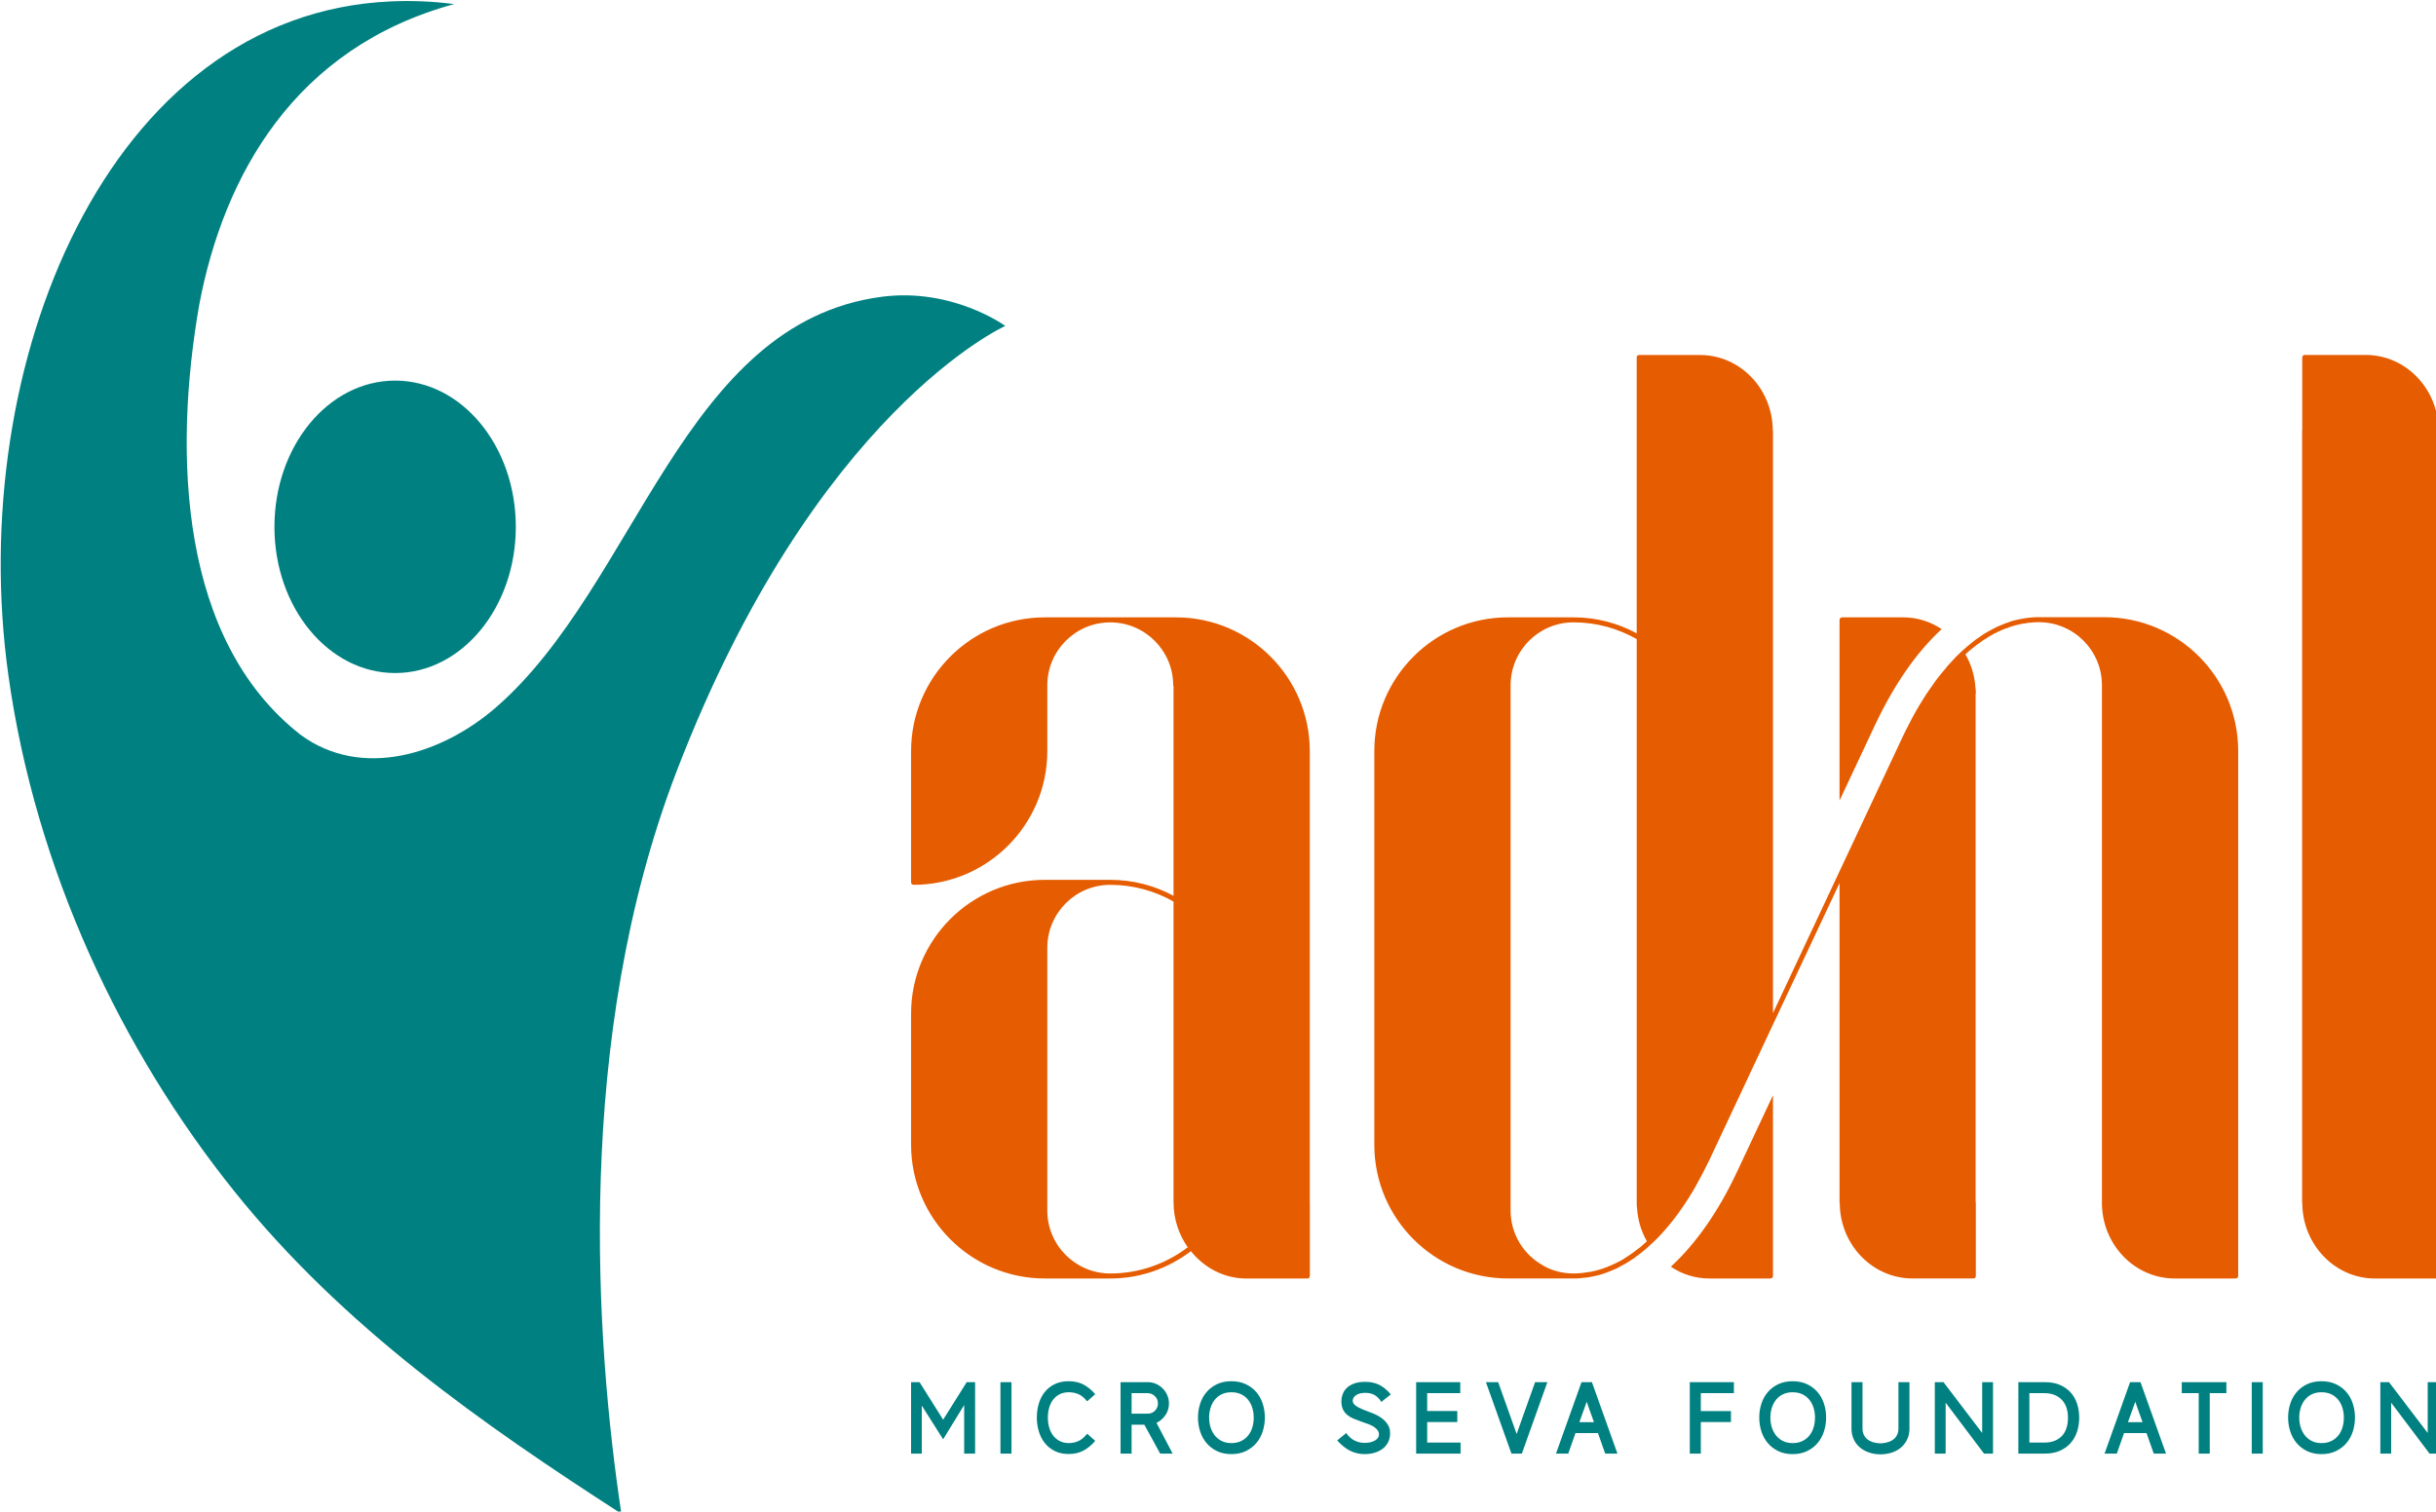 <?xml version="1.0" encoding="UTF-8" standalone="no"?>
<!-- Creator: CorelDRAW 2021 (64-Bit) -->

<svg
   xmlns:dc="http://purl.org/dc/elements/1.1/"
   xmlns:cc="http://creativecommons.org/ns#"
   xmlns:rdf="http://www.w3.org/1999/02/22-rdf-syntax-ns#"
   xmlns:svg="http://www.w3.org/2000/svg"
   xmlns="http://www.w3.org/2000/svg"
   xmlns:sodipodi="http://sodipodi.sourceforge.net/DTD/sodipodi-0.dtd"
   xmlns:inkscape="http://www.inkscape.org/namespaces/inkscape"
   xml:space="preserve"
   width="26.432mm"
   height="16.404mm"
   version="1.1"
   style="clip-rule:evenodd;fill-rule:evenodd;image-rendering:optimizeQuality;shape-rendering:geometricPrecision;text-rendering:geometricPrecision"
   viewBox="0 0 2643.184 1640.417"
   id="svg23"
   sodipodi:docname="logo.svg"
   inkscape:version="0.92.5 (2060ec1f9f, 2020-04-08)"><sodipodi:namedview
   pagecolor="#ffffff"
   bordercolor="#666666"
   borderopacity="1"
   objecttolerance="10"
   gridtolerance="10"
   guidetolerance="10"
   inkscape:pageopacity="0"
   inkscape:pageshadow="2"
   inkscape:window-width="1920"
   inkscape:window-height="1009"
   id="namedview25"
   showgrid="false"
   inkscape:zoom="2.3787303"
   inkscape:cx="13.817374"
   inkscape:cy="40.941122"
   inkscape:window-x="-8"
   inkscape:window-y="-8"
   inkscape:window-maximized="1"
   inkscape:current-layer="svg23" />
 <defs
   id="defs4"><style
     type="text/css"
     id="style2">
   <![CDATA[
    .fil2 {fill:#B02C84}
    .fil0 {fill:#B02C84;fill-rule:nonzero}
    .fil1 {fill:#FF6600;fill-rule:nonzero}
   ]]>
  </style><style
     id="style4799"
     type="text/css">
   <![CDATA[
    .fil0 {fill:teal;fill-rule:nonzero}
    .fil1 {fill:#E65C00;fill-rule:nonzero}
   ]]>
  </style></defs>
 
<g
   style="clip-rule:evenodd;fill-rule:evenodd;image-rendering:optimizeQuality;shape-rendering:geometricPrecision;text-rendering:geometricPrecision"
   id="g4825"
   transform="matrix(0.161,0,0,0.161,-976.255,-1479.002)"><g
     id="Layer_x0020_1">
  <g
   id="_2637654884288">
   <path
   id="path4804"
   d="m 22437.65,18984.7 -258.72,-343.29 v 343.29 h -72.95 v -481.63 h 58.47 l 260.78,342.65 v -342.65 h 72.97 v 481.63 z m -577.55,-242.89 c 0,-22.45 -3.07,-43.99 -9.26,-64.68 -6.2,-20.61 -15.62,-38.86 -28.16,-54.69 -12.63,-15.83 -28.39,-28.32 -47.14,-37.52 -18.84,-9.12 -40.87,-13.76 -66.1,-13.76 -24.75,0 -46.57,4.64 -65.34,13.76 -18.82,9.2 -34.43,21.62 -46.77,37.23 -12.41,15.55 -21.81,33.66 -28.24,54.35 -6.42,20.61 -9.62,42.42 -9.62,65.31 0,22.97 3.2,44.78 9.62,65.4 6.43,20.6 15.83,38.86 28.24,54.69 12.34,15.82 27.95,28.46 46.77,37.86 18.77,9.42 40.59,14.13 65.34,14.13 25.23,0 47.26,-4.64 66.1,-13.77 18.75,-9.2 34.51,-21.68 47.14,-37.51 12.54,-15.83 21.96,-34.08 28.16,-54.7 6.19,-20.68 9.26,-42.71 9.26,-66.1 z m 75.03,-0.63 c 0,32.08 -4.71,63.03 -14.13,92.84 -9.4,29.81 -23.6,56.12 -42.64,78.79 -19.05,22.75 -42.63,40.93 -70.87,54.69 -28.17,13.77 -60.9,20.69 -98.05,20.69 -37.17,0 -69.68,-6.92 -97.7,-20.69 -27.95,-13.76 -51.48,-31.94 -70.52,-54.69 -19.05,-22.67 -33.24,-48.98 -42.65,-78.79 -9.42,-29.81 -14.13,-60.76 -14.13,-92.84 0,-31.66 4.71,-62.26 14.13,-91.85 9.41,-29.59 23.6,-55.62 42.65,-78.09 19.04,-22.53 42.57,-40.5 70.52,-54.06 28.02,-13.55 60.53,-20.32 97.7,-20.32 37.15,0 69.88,6.77 98.05,20.32 28.24,13.56 51.82,31.53 70.87,54.06 19.04,22.47 33.24,48.5 42.64,78.09 9.42,29.59 14.13,60.19 14.13,91.85 z m -695.84,243.52 v -481.63 h 74.3 v 481.63 z m -283.03,-407.33 v 407.33 h -74.32 v -407.33 h -114.22 v -74.3 h 300.7 v 74.3 z m -426.15,269.07 h -151.32 l -48.85,138.26 h -82.57 l 172,-481.63 h 70.16 l 172,481.63 h -82.57 z m -125.22,-73.61 h 98.4 c -4.56,-13.33 -8.84,-25.23 -12.69,-35.8 -3.92,-10.55 -7.7,-20.96 -11.41,-31.29 -3.63,-10.35 -7.41,-20.97 -11.33,-32.02 -3.85,-10.99 -8.35,-23.82 -13.42,-38.52 z m -328.39,-30.3 c 0,33.51 -4.84,64.89 -14.48,94.26 -9.62,29.4 -24.17,55.06 -43.7,77.1 -19.48,21.96 -43.65,39.29 -72.6,51.92 -28.88,12.61 -62.6,18.89 -101.12,18.89 h -178.21 v -481.63 h 178.21 c 39.94,0 74.45,6.43 103.54,19.26 29.17,12.91 53.2,30.16 72.24,51.97 19.04,21.76 33.17,47.14 42.35,76.02 9.13,28.88 13.77,59.62 13.77,92.21 z m -75.73,0.71 c 0,-52.34 -14.18,-93.05 -42.64,-122.15 -28.46,-29.1 -67.18,-43.72 -116.31,-43.72 h -101.11 v 333.02 h 101.11 c 26.68,0 49.77,-3.98 69.52,-12.06 19.75,-7.97 36.24,-19.24 49.57,-33.64 13.26,-14.48 23.25,-32.02 29.88,-52.63 6.7,-20.68 9.98,-43.65 9.98,-68.82 z m -565.77,241.46 -258.71,-343.29 v 343.29 h -72.95 v -481.63 h 58.47 l 260.78,342.65 v -342.65 h 72.95 v 481.63 z m -698.63,4.84 c -11.9,0 -22.89,-0.72 -33.01,-2.07 -22.47,-3.21 -43.35,-9.2 -62.61,-17.89 -19.26,-8.7 -36.17,-20.04 -50.57,-34.1 -14.48,-13.96 -25.96,-30.43 -34.43,-49.47 -8.49,-19.04 -13.2,-40.29 -14.06,-63.69 v -319.25 h 74.3 v 311.69 c 0,16.54 2.87,30.74 8.57,42.65 5.78,11.97 13.42,21.96 23.04,29.95 9.69,8.05 20.88,14.19 33.73,18.61 12.83,4.36 26.6,7.2 41.27,8.55 2.29,0.5 4,0.72 5.21,0.72 1.15,0 2.35,0 3.78,0 h 10.27 c 1.43,0 2.63,0 3.79,0 1.2,0 2.92,-0.22 5.2,-0.72 14.69,-1.35 28.53,-4.19 41.64,-8.55 13.05,-4.42 24.39,-10.56 34.03,-18.61 9.62,-7.99 17.32,-17.98 23.01,-29.95 5.79,-11.91 8.64,-26.11 8.64,-42.65 v -311.69 h 74.3 v 319.25 c -0.92,23.4 -5.62,44.65 -14.11,63.69 -8.49,19.04 -19.98,35.66 -34.38,49.84 -14.47,14.26 -31.45,25.74 -50.91,34.45 -19.54,8.69 -40.71,14.4 -63.68,17.17 l -24.04,2.07 z m -440.55,-247.73 c 0,-22.45 -3.15,-43.99 -9.26,-64.68 -6.21,-20.61 -15.63,-38.86 -28.24,-54.69 -12.64,-15.83 -28.32,-28.32 -47.14,-37.52 -18.84,-9.12 -40.87,-13.76 -66.05,-13.76 -24.81,0 -46.55,4.64 -65.39,13.76 -18.82,9.2 -34.35,21.62 -46.77,37.23 -12.41,15.55 -21.81,33.66 -28.24,54.35 -6.43,20.61 -9.62,42.42 -9.62,65.31 0,22.97 3.19,44.78 9.62,65.4 6.43,20.6 15.83,38.86 28.24,54.69 12.42,15.82 27.95,28.46 46.77,37.86 18.84,9.42 40.58,14.13 65.39,14.13 25.18,0 47.21,-4.64 66.05,-13.77 18.82,-9.2 34.5,-21.68 47.14,-37.51 12.61,-15.83 22.03,-34.08 28.24,-54.7 6.11,-20.68 9.26,-42.71 9.26,-66.1 z m 75.02,-0.63 c 0,32.08 -4.7,63.03 -14.13,92.84 -9.4,29.81 -23.67,56.12 -42.72,78.79 -18.96,22.75 -42.62,40.93 -70.79,54.69 -28.24,13.77 -60.9,20.69 -98.07,20.69 -37.15,0 -69.73,-6.92 -97.68,-20.69 -28.02,-13.76 -51.48,-31.94 -70.52,-54.69 -19.04,-22.67 -33.32,-48.98 -42.72,-78.79 -9.42,-29.81 -14.06,-60.76 -14.06,-92.84 0,-31.66 4.64,-62.26 14.06,-91.85 9.4,-29.59 23.68,-55.62 42.72,-78.09 19.04,-22.53 42.5,-40.5 70.52,-54.06 27.95,-13.55 60.53,-20.32 97.68,-20.32 37.17,0 69.83,6.77 98.07,20.32 28.17,13.56 51.83,31.53 70.79,54.06 19.05,22.47 33.32,48.5 42.72,78.09 9.43,29.59 14.13,60.19 14.13,91.85 z m -918.82,243.52 v -481.63 h 297.21 v 74.3 h -222.92 v 120.45 h 203.02 v 74.3 h -203.02 v 212.58 z m -618.99,-138.26 h -151.39 l -48.83,138.26 h -82.59 l 172,-481.63 h 70.17 l 172,481.63 h -82.51 z m -125.29,-73.61 h 98.42 c -4.57,-13.33 -8.86,-25.23 -12.71,-35.8 -3.91,-10.55 -7.68,-20.96 -11.34,-31.29 -3.7,-10.35 -7.48,-20.97 -11.41,-32.02 -3.85,-10.99 -8.34,-23.82 -13.39,-38.52 z m -422.65,79.79 c 20.61,-58.74 41.43,-117.21 62.26,-175.49 20.9,-58.25 41.64,-116.23 62.24,-174.06 h 82.59 l -172,481.63 h -70.17 l -172,-481.63 h 82.58 z m -677.31,132.08 v -481.63 h 297.29 v 74.3 h -222.97 v 120.45 h 203.02 v 74.3 h -203.02 v 138.27 h 225.05 v 74.31 z m -246.52,-365.33 c -12.83,-15.6 -26.94,-26.81 -42.28,-33.73 -15.4,-6.85 -33.37,-10.34 -54.05,-10.34 -26.6,0 -47.36,5.21 -62.25,15.49 -14.92,10.33 -22.4,22.82 -22.4,37.49 0,9.2 3.36,17.34 9.99,24.46 6.62,7.14 15.26,13.55 25.81,19.26 10.55,5.7 22.03,11.12 34.37,16.2 12.42,5.05 24.61,9.62 36.51,13.76 h -0.71 c 13.33,4.57 28.31,10.55 45.08,17.89 16.75,7.34 32.58,16.69 47.47,28.17 14.92,11.48 27.53,25.24 37.89,41.29 10.25,16.05 15.46,35.09 15.46,57.13 0,22.94 -4.35,43.2 -13.13,60.89 -8.69,17.67 -20.81,32.44 -36.43,44.34 -15.62,11.93 -33.79,21.06 -54.7,27.17 -20.88,6.21 -43.5,9.35 -67.82,9.35 -34.35,0 -66.44,-7.34 -96.26,-22.04 -29.81,-14.69 -59.18,-38.08 -88.06,-70.17 l 60.53,-49.54 c 16.47,22.94 35.16,39.63 56.05,50.2 20.9,10.55 43.72,15.83 68.45,15.83 14.28,0 27.19,-1.36 38.87,-4.15 11.7,-2.7 21.83,-6.63 30.32,-11.68 8.48,-5 15.12,-11 19.96,-17.91 4.78,-6.85 7.21,-14.41 7.21,-22.67 0,-11.49 -3.43,-21.55 -10.35,-30.24 -6.85,-8.78 -15.61,-16.41 -26.09,-23.11 -10.55,-6.62 -22.54,-12.34 -35.8,-17.18 -13.34,-4.78 -26.18,-9.27 -38.59,-13.41 l -16.47,-6.21 c -15.6,-5.48 -30.87,-11.34 -45.78,-17.54 -14.9,-6.19 -28.3,-14.19 -40.22,-24.1 -11.9,-9.84 -21.6,-22.11 -28.88,-36.79 -7.34,-14.69 -11.04,-32.8 -11.04,-54.34 0,-16.98 2.99,-33.52 8.98,-49.57 5.91,-16.04 15.33,-30.15 28.17,-42.27 12.83,-12.2 29.37,-21.89 49.56,-29.25 20.17,-7.34 44.49,-11.04 72.95,-11.04 16.46,0 32.29,1.42 47.41,4.12 15.19,2.79 29.88,7.49 44.08,14.13 14.19,6.63 28.1,15.39 41.64,26.16 13.48,10.77 26.95,24.19 40.22,40.22 l -63.96,50.91 z m -848.16,122.44 c 0,-22.45 -3.06,-43.99 -9.25,-64.68 -6.21,-20.61 -15.63,-38.86 -28.25,-54.69 -12.63,-15.83 -28.31,-28.32 -47.13,-37.52 -18.77,-9.12 -40.8,-13.76 -66.03,-13.76 -24.75,0 -46.57,4.64 -65.34,13.76 -18.82,9.2 -34.43,21.62 -46.84,37.23 -12.34,15.55 -21.74,33.66 -28.17,54.35 -6.43,20.61 -9.62,42.42 -9.62,65.31 0,22.97 3.19,44.78 9.62,65.4 6.43,20.6 15.83,38.86 28.17,54.69 12.41,15.82 28.02,28.46 46.84,37.86 18.77,9.42 40.59,14.13 65.34,14.13 25.23,0 47.26,-4.64 66.03,-13.77 18.82,-9.2 34.5,-21.68 47.13,-37.51 12.62,-15.83 22.04,-34.08 28.25,-54.7 6.19,-20.68 9.25,-42.71 9.25,-66.1 z m 75.03,-0.63 c 0,32.08 -4.71,63.03 -14.13,92.84 -9.4,29.81 -23.61,56.12 -42.64,78.79 -19.04,22.75 -42.65,40.93 -70.87,54.69 -28.17,13.77 -60.9,20.69 -98.05,20.69 -37.17,0 -69.75,-6.92 -97.7,-20.69 -27.95,-13.76 -51.49,-31.94 -70.52,-54.69 -19.05,-22.67 -33.25,-48.98 -42.65,-78.79 -9.42,-29.81 -14.13,-60.76 -14.13,-92.84 0,-31.66 4.71,-62.26 14.13,-91.85 9.4,-29.59 23.6,-55.62 42.65,-78.09 19.03,-22.53 42.57,-40.5 70.52,-54.06 27.95,-13.55 60.53,-20.32 97.7,-20.32 37.15,0 69.88,6.77 98.05,20.32 28.22,13.56 51.83,31.53 70.87,54.06 19.03,22.47 33.24,48.5 42.64,78.09 9.42,29.59 14.13,60.19 14.13,91.85 z m -812.14,48.85 h -86.01 v 194.67 h -74.31 v -481.63 h 183.06 c 19.68,0 38.14,3.78 55.33,11.34 17.26,7.63 32.37,17.9 45.42,31.01 13.13,13.06 23.39,28.32 30.95,45.71 7.62,17.47 11.4,36.02 11.4,55.77 0,28.88 -7.9,55.06 -23.73,78.45 -15.84,23.38 -35.94,40.78 -60.26,52.26 l 108.75,207.09 h -83.94 z m -86.01,-74.32 h 108.75 c 9.62,0 18.53,-1.7 26.8,-5.2 8.27,-3.42 15.48,-8.2 21.69,-14.41 6.2,-6.21 11.11,-13.54 14.75,-22.03 3.72,-8.49 5.56,-17.55 5.56,-27.17 0,-19.26 -6.69,-35.57 -19.97,-48.85 -13.32,-13.32 -29.59,-20.17 -48.83,-20.68 h -108.75 z m -638.73,25.47 c 0,-31.66 4.21,-62.18 12.7,-91.58 8.47,-29.3 21.6,-55.32 39.22,-78.07 17.68,-22.68 40.06,-40.79 67.1,-54.35 27.09,-13.55 58.97,-20.32 95.62,-20.32 39.01,0 72.8,7.85 101.56,23.39 28.66,15.62 54.4,36.95 77.36,64.04 l -54.34,48.14 c -19.75,-24.32 -39.58,-40.59 -59.53,-48.86 -19.97,-8.27 -41.15,-12.41 -63.62,-12.41 -24.32,0 -45.43,4.71 -63.33,14.13 -17.89,9.42 -32.66,22.04 -44.34,37.87 -11.71,15.82 -20.32,34.08 -25.82,54.69 -5.49,20.68 -8.27,42 -8.27,63.96 0,22.04 2.78,43.36 8.27,64.05 5.5,20.6 14.11,38.93 25.82,55.05 11.68,16.03 26.45,28.88 44.34,38.5 17.9,9.62 39.01,14.48 63.33,14.48 22.47,0 43.79,-4.49 63.96,-13.48 20.2,-8.92 39.95,-25.53 59.19,-49.85 l 54.34,48.14 c -22.47,27.09 -48.14,48.63 -77.09,64.68 -28.88,16.05 -62.82,24.09 -101.83,24.09 -36.65,0 -68.53,-6.99 -95.62,-20.95 -27.04,-13.99 -49.42,-32.46 -67.1,-55.41 -17.62,-22.96 -30.75,-49.21 -39.22,-78.81 -8.49,-29.59 -12.7,-59.96 -12.7,-91.12 z m -245.16,243.52 v -481.63 h 74.3 v 481.63 z m -244.52,0 v -327.46 l -141.7,231.18 -143.84,-227.11 v 323.39 h -72.24 v -481.63 h 57.13 l 158.95,253.22 158.87,-253.22 h 56.48 v 481.63 z"
   class="fil0"
   inkscape:connector-curvature="0"
   style="fill:#008080;fill-rule:nonzero" />
   <path
   id="path4806"
   d="m 22070.62,17804.58 h 410.75 c 9.27,0 16.83,-7.56 16.83,-16.83 v -494.32 c 0,-1.21 -1.08,-1.99 -1.37,-3.06 v -5197.14 c 0.29,-1.23 1.37,-2.07 1.37,-3.29 0,-281.73 -220.22,-511.08 -490.9,-511.08 h -410.75 c -9.35,0 -16.9,7.56 -16.9,16.83 v 491.97 c -0.15,0.86 -0.94,1.49 -0.94,2.28 v 5203.49 c 0,1.23 0.94,1.94 1.23,3 1.64,280.4 220.98,508.15 490.61,508.15 z M 19149.4,13427.22 c -74.08,-49.84 -163.02,-79.51 -259.92,-79.51 h -410.82 c -9.42,0 -17.47,8.13 -17.47,17.55 0,1.35 0,492.9 0,494.25 v 723.22 l 241.02,-513.07 c 128.01,-270.78 278.84,-487.57 447.19,-642.44 z m -1824.97,4297.57 c 75.44,51.2 164.37,79.52 260.01,79.52 h 410.74 c 9.41,0 17.47,-6.78 17.47,-16.19 v -1218.84 l -241.02,513.16 c -127.94,273.32 -280.18,488.82 -447.2,642.35 z m 3823.44,-431.78 v -3044.94 c 0,-496.96 -404.27,-901.29 -901.29,-901.29 h -440.34 c -0.29,0 -0.58,-0.43 -1,-0.43 -44.43,0 -88.85,5.42 -133.35,14.84 -2.63,0 -3.98,1.35 -6.71,1.35 -14.82,2.72 -29.58,6.77 -44.43,10.77 -5.4,1.35 -9.4,4.07 -14.82,5.42 -1.35,0 -1.35,0 -2.7,1.35 -17.47,5.35 -36.39,12.13 -53.86,20.19 -20.17,8.06 -41.78,17.47 -61.95,29.59 -14.85,8.13 -30.96,16.18 -45.79,25.6 -10.77,6.77 -21.54,13.47 -32.31,21.54 -18.89,12.12 -37.71,25.59 -55.26,40.44 -20.17,16.17 -40.37,33.64 -60.61,51.18 -9.42,9.42 -20.19,17.47 -29.59,28.24 -10.77,9.5 -20.19,18.9 -29.67,29.67 -9.41,10.77 -20.19,21.54 -30.96,33.66 -10.75,12.13 -21.52,22.89 -30.94,36.37 -21.62,24.24 -41.79,49.83 -61.96,76.73 -14.84,20.26 -29.66,41.78 -44.43,63.32 -13.47,18.9 -26.96,39.09 -39.09,59.26 -32.29,51.2 -64.68,106.39 -94.27,165.65 -16.17,31.02 -32.29,61.98 -47.13,94.27 l -424.22,903.72 -448.54,956.19 v -3925.91 c 0,-1.27 0,-1.27 -1.36,-2.62 -1.35,-280.19 -220.84,-507.81 -490.18,-507.81 h -410.82 c -9.42,0 -16.12,6.79 -16.12,16.19 0,1.35 0,496.96 0,496.96 v 1362.95 c -126.64,-68.68 -272.04,-107.75 -425.56,-107.75 h -441.79 c -496.95,0 -900.99,404.03 -900.99,901 v 2654.59 c 0,496.82 404.04,900.86 900.99,900.86 h 441.79 c 18.82,0 36.36,0 53.83,-2.72 6.77,-1.35 16.19,-2.7 24.24,-2.7 h 6.7 c 2.72,-1.35 5.42,-1.35 8.12,-1.35 2.72,0 4,-1.29 6.72,-1.29 2.71,0 5.42,-1.36 8.13,-1.36 6.69,-1.35 14.76,-2.7 21.54,-4.05 21.52,-4.07 43.06,-9.42 64.6,-16.19 6.78,-2.65 14.83,-5.35 22.9,-8.07 9.47,-2.7 18.89,-6.7 28.29,-10.75 6.72,-2.73 12.12,-5.43 18.84,-8.07 4.05,-1.35 9.48,-4.05 13.47,-5.42 10.78,-4.06 21.54,-9.41 32.37,-16.18 5.35,-2.65 10.77,-5.35 17.47,-9.42 26.97,-13.47 52.56,-30.94 79.45,-48.49 4.07,-2.64 8.12,-5.34 12.12,-9.41 0,0 1.35,-1.36 2.85,-2.71 9.42,-5.35 20.19,-13.41 29.59,-21.54 20.26,-14.84 40.43,-32.31 60.63,-51.2 18.89,-16.12 37.71,-35.02 56.61,-53.84 35.01,-36.36 70.02,-76.73 103.68,-119.86 17.47,-21.55 33.67,-44.44 49.84,-67.33 35.01,-49.83 70.18,-103.69 102.34,-161.65 32.3,-57.91 64.68,-119.81 95.62,-184.49 l 424.22,-903.71 448.48,-953.48 v 2154.85 c 0,1.35 0,1.35 1.35,2.7 1.35,280.11 220.93,507.73 490.27,507.73 h 410.75 c 9.47,0 16.17,-6.77 16.17,-16.19 v -494.24 c 0,-1.35 0,-2.73 -1.35,-4.08 v -3427.59 c 1.35,-1.35 1.35,-1.35 1.35,-2.7 0,-13.47 0,-26.89 -2.85,-40.37 -5.34,-80.79 -29.59,-156.24 -67.31,-222.27 18.82,-17.47 39.07,-35.01 59.26,-49.77 12.12,-10.77 24.24,-18.89 36.37,-26.96 10.77,-9.4 22.89,-17.54 35.01,-24.24 18.82,-13.47 39.06,-24.25 57.9,-35.01 17.55,-9.43 35.02,-18.82 52.56,-25.45 14.75,-6.72 28.23,-12.14 43.07,-16.2 8.05,-4 16.19,-6.7 25.59,-9.41 20.19,-6.7 40.44,-12.13 61.98,-16.2 8.05,-2.63 16.12,-3.98 24.24,-3.98 16.12,-4.07 32.3,-5.42 49.77,-6.77 16.04,-1.3 31.94,-2.65 49.21,-2.65 0.22,0 0.57,0.37 0.79,0.37 233.96,0 424.21,190.31 424.21,424.29 v 3488.2 c 0,0.07 -0.14,0.22 -0.14,0.35 0,281.75 220.21,511.15 490.9,511.15 h 410.75 c 9.35,0 16.83,-7.56 16.83,-16.89 v -494.26 c 0.2,0 0,-0.13 -0.14,-0.21 z m -4010.61,283.67 c -8.08,6.7 -16.12,14.83 -25.62,21.54 -16.12,12.12 -32.29,24.25 -48.49,36.37 -1.27,1.35 -3.99,2.7 -5.34,4.05 -1.35,1.37 -2.7,1.37 -4.07,2.65 -10.77,6.77 -20.18,13.47 -30.8,20.24 -14.84,10.78 -29.67,18.84 -44.43,26.89 -18.9,9.5 -37.72,18.9 -56.62,26.97 -8.06,2.7 -14.76,6.77 -22.88,9.4 -6.71,4.07 -14.85,6.77 -22.9,8.12 -6.7,4 -14.84,6.72 -21.54,8.07 -20.17,6.7 -40.44,12.12 -61.96,16.19 -8.07,2.63 -16.12,3.98 -24.26,3.98 -16.1,2.72 -32.29,5.42 -49.83,6.77 -16.13,1.38 -33.67,2.65 -49.79,2.65 -74.08,0 -144.11,-18.82 -204.71,-52.48 v -1.35 c -130.66,-71.38 -219.58,-210.08 -219.58,-370.39 v -3540.68 c 0,-234.32 189.91,-424.24 424.29,-424.24 154.9,0 300.3,41.72 425.59,113.11 v 3799.33 c 0,13.47 0,25.59 2.63,38.99 v 1.37 c 5.42,79.5 28.31,153.53 66.05,219.56 -9.57,8.05 -17.62,16.12 -25.74,22.89 z m -4032.16,227.63 h 441.05 c 204.15,0 392.2,-69.12 543.44,-183.98 90.07,111.67 223.41,184.25 374.1,184.25 h 410.96 c 9.27,0 16.83,-7.56 16.83,-16.83 v -494.32 c 0,-0.49 -0.57,-0.78 -0.57,-1.35 v -3042.81 c 0,-496.94 -404.34,-901.43 -901.43,-901.43 -0.37,0 -0.64,0.44 -1.08,0.59 -0.34,0 -0.64,-0.59 -1.06,-0.59 h -882.24 c -496.97,0 -901.31,404.49 -901.31,901.43 v 884.61 c 0,9.27 7.56,16.83 16.84,16.83 496.96,0 901.28,-404.32 901.28,-901.44 v -443.33 c 0,-233.96 190.26,-424.29 424.24,-424.29 233.96,0 424.22,190.48 424.22,424.29 0,2.14 1.5,3.64 2.28,5.64 v 1413.23 c -127,-68.61 -272.26,-107.62 -426.5,-107.62 h -441.05 c -496.97,-0.13 -901.31,404.12 -901.31,901.16 v 884.38 c 0,497.09 404.34,901.58 901.31,901.58 z m 16.81,-2229.37 c 0,-233.97 190.33,-424.23 424.24,-424.23 155.03,0 300.5,41.36 426.5,112.96 v 2029.76 c 0,0.3 0.29,0.44 0.29,0.59 0.2,112.45 36.37,215.48 95.77,299.91 -145.63,110.32 -326.19,176.72 -522.56,176.72 -233.98,0 -424.24,-190.34 -424.24,-424.3 z"
   class="fil1"
   inkscape:connector-curvature="0"
   style="fill:#e65c00;fill-rule:nonzero" />
   <path
   id="path4808"
   d="m 8697.49,9195.83 c 141.55,-6.29 284.45,-0.57 426.42,18.17 -1075.49,293.59 -1551.41,1154.24 -1716.91,2022.5 -177.79,1012.96 -133.51,2268.94 685.43,2905.25 410.87,299.01 949.21,130.42 1315.52,-188.54 949.2,-826.42 1255.35,-2589.71 2597.68,-2766.28 478.64,-62.66 833.12,196.47 833.12,196.47 0,0 -1283.51,575.27 -2215.89,3004.36 -691.14,1801.44 -546.38,3838.78 -371.46,5002.34 C 9320.45,18789.17 8380.15,18135.39 7643.38,17217.27 6881.72,16268.35 6303.82,15051.8 6119.99,13737.85 5828.05,11652.81 6785.31,9280.68 8697.49,9195.83 Z m 29.02,4527.33 c -448.97,0 -813.37,-441.42 -813.37,-985.3 0,-544.52 364.4,-985.92 813.37,-985.92 449.47,0 813.44,441.4 813.44,985.92 0,543.88 -363.97,985.3 -813.44,985.3 z"
   class="fil0"
   inkscape:connector-curvature="0"
   style="fill:#008080;fill-rule:nonzero" />
  </g>
 </g></g></svg>